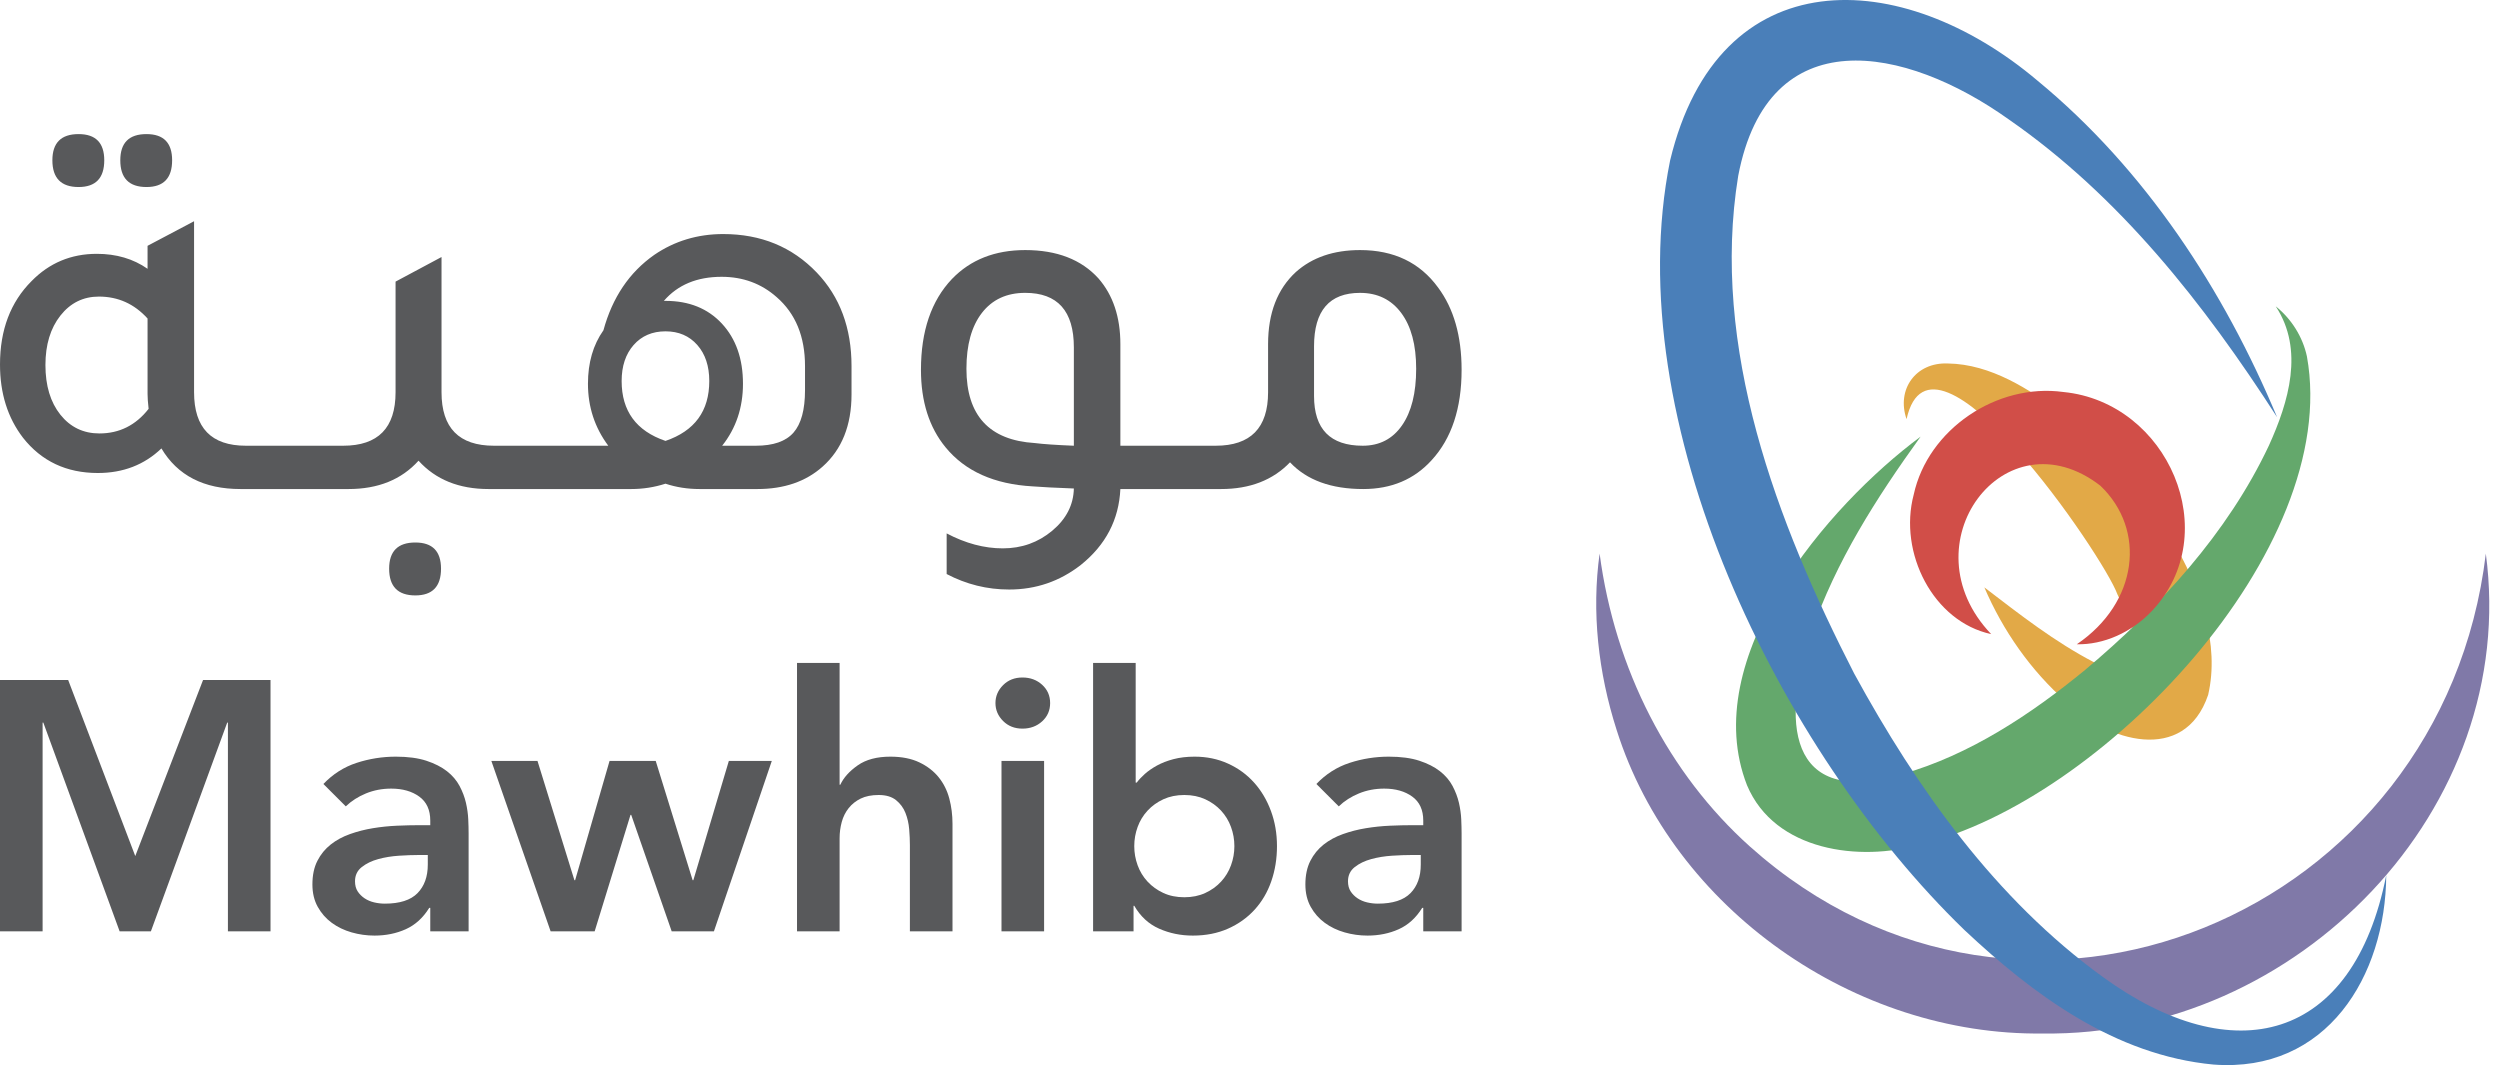 <svg width="169" height="72" viewBox="0 0 169 72" fill="none" xmlns="http://www.w3.org/2000/svg">
<g clip-path="url(#clip0_1784_863)">
<path d="M5.311 12.643C6.468 12.643 7.048 12.04 7.048 10.836C7.048 9.654 6.468 9.065 5.311 9.065C4.133 9.065 3.541 9.654 3.541 10.836C3.541 12.04 4.133 12.643 5.311 12.643Z" fill="#58595B"/>
<path d="M9.902 12.643C11.059 12.643 11.636 12.04 11.636 10.836C11.636 9.654 11.059 9.065 9.902 9.065C8.721 9.065 8.132 9.654 8.132 10.836C8.132 12.04 8.721 12.643 9.902 12.643Z" fill="#58595B"/>
<path d="M28.076 36.673C26.898 36.673 26.306 37.262 26.306 38.443C26.306 39.647 26.898 40.25 28.076 40.25C29.233 40.25 29.813 39.647 29.813 38.443C29.813 37.262 29.233 36.673 28.076 36.673Z" fill="#58595B"/>
<path d="M48.888 15.822C47.154 15.822 45.6 16.292 44.227 17.23C42.542 18.412 41.397 20.11 40.793 22.326C40.094 23.314 39.746 24.518 39.746 25.941C39.746 27.506 40.204 28.903 41.119 30.131H33.391C31.028 30.131 29.847 28.927 29.847 26.517V17.375L26.74 19.037V26.517C26.74 28.927 25.561 30.131 23.199 30.131H16.623C14.285 30.131 13.119 28.927 13.119 26.517V14.955L9.975 16.617V18.171C9.011 17.496 7.866 17.159 6.541 17.159C4.808 17.159 3.336 17.774 2.134 19.002C0.711 20.423 0 22.302 0 24.639C0 26.591 0.519 28.24 1.554 29.59C2.805 31.18 4.493 31.975 6.615 31.975C8.324 31.975 9.759 31.421 10.912 30.313C11.999 32.143 13.779 33.059 16.26 33.059H23.562C25.562 33.059 27.14 32.421 28.293 31.143C29.45 32.421 31.028 33.059 33.028 33.059H42.673C43.47 33.059 44.239 32.938 44.987 32.697C45.707 32.938 46.479 33.059 47.297 33.059H51.201C53.008 33.059 54.477 32.553 55.609 31.542C56.909 30.385 57.563 28.758 57.563 26.662V24.747C57.563 22.169 56.778 20.061 55.212 18.424C53.549 16.689 51.443 15.822 48.888 15.822ZM6.721 29.301C5.638 29.301 4.759 28.88 4.084 28.036C3.41 27.193 3.071 26.073 3.071 24.675C3.071 23.302 3.41 22.188 4.084 21.333C4.759 20.478 5.626 20.049 6.685 20.049C7.985 20.049 9.081 20.544 9.975 21.531V26.627C9.975 26.867 9.997 27.204 10.046 27.638C9.179 28.747 8.071 29.301 6.721 29.301ZM44.987 29.806C43.009 29.132 42.023 27.783 42.023 25.759C42.023 24.747 42.294 23.935 42.835 23.32C43.378 22.706 44.095 22.398 44.987 22.398C45.878 22.398 46.595 22.706 47.136 23.32C47.679 23.935 47.947 24.747 47.947 25.759C47.947 27.782 46.962 29.132 44.987 29.806ZM54.419 26.374C54.419 27.699 54.159 28.655 53.64 29.246C53.121 29.837 52.273 30.131 51.092 30.131H48.818C49.755 28.952 50.225 27.554 50.225 25.941C50.225 24.254 49.748 22.899 48.799 21.875C47.847 20.851 46.577 20.339 44.987 20.339H44.877C45.817 19.254 47.117 18.712 48.781 18.712C50.225 18.712 51.467 19.17 52.502 20.086C53.778 21.194 54.419 22.748 54.419 24.747V26.374Z" fill="#58595B"/>
<path d="M97.214 19.436C95.984 17.749 94.226 16.905 91.939 16.905C90.154 16.905 88.71 17.4 87.602 18.387C86.347 19.544 85.722 21.169 85.722 23.267V26.517C85.722 28.927 84.543 30.131 82.181 30.131H75.737V23.267C75.737 21.435 75.242 19.953 74.256 18.821C73.1 17.545 71.448 16.905 69.305 16.905C67.257 16.905 65.606 17.557 64.354 18.857C62.956 20.327 62.257 22.375 62.257 25C62.257 27.145 62.813 28.89 63.921 30.24C65.246 31.854 67.208 32.733 69.812 32.879C70.413 32.926 71.341 32.975 72.593 33.022C72.568 34.13 72.08 35.082 71.131 35.877C70.178 36.673 69.064 37.069 67.788 37.069C66.534 37.069 65.27 36.732 63.994 36.058V38.805C65.319 39.502 66.726 39.852 68.222 39.852C70.029 39.852 71.64 39.298 73.063 38.19C74.748 36.84 75.639 35.13 75.737 33.059H82.544C84.494 33.059 86.048 32.457 87.205 31.252C88.337 32.457 89.986 33.059 92.156 33.059C94.058 33.059 95.599 32.408 96.78 31.107C98.129 29.638 98.804 27.602 98.804 25C98.804 22.713 98.273 20.857 97.214 19.436ZM72.593 30.131C71.412 30.084 70.532 30.023 69.956 29.951C66.873 29.759 65.331 28.085 65.331 24.929C65.331 23.314 65.679 22.055 66.378 21.151C67.077 20.249 68.051 19.797 69.305 19.797C71.497 19.797 72.593 21.026 72.593 23.483V30.131ZM94.775 28.758C94.137 29.675 93.252 30.131 92.119 30.131C89.928 30.131 88.829 29.011 88.829 26.771V23.41C88.829 21.002 89.867 19.798 91.939 19.798C93.118 19.798 94.046 20.249 94.72 21.151C95.395 22.055 95.733 23.314 95.733 24.929C95.733 26.566 95.413 27.844 94.775 28.758Z" fill="#58595B"/>
<path d="M0 45.967H4.608L9.144 57.87L13.727 45.967H18.287V62.958H15.407V48.846H15.36L10.2 62.958H8.087L2.928 48.846H2.88V62.958H0V45.967Z" fill="#58595B"/>
<path d="M29.086 61.374H29.015C28.599 62.046 28.07 62.526 27.431 62.814C26.79 63.102 26.086 63.246 25.319 63.246C24.791 63.246 24.275 63.174 23.771 63.03C23.266 62.886 22.819 62.67 22.427 62.382C22.035 62.094 21.719 61.734 21.479 61.302C21.239 60.87 21.119 60.366 21.119 59.79C21.119 59.166 21.23 58.634 21.455 58.194C21.679 57.754 21.979 57.386 22.355 57.09C22.73 56.794 23.166 56.558 23.662 56.382C24.159 56.206 24.674 56.074 25.211 55.986C25.746 55.898 26.286 55.842 26.831 55.818C27.374 55.794 27.886 55.782 28.366 55.782H29.086V55.47C29.086 54.75 28.838 54.21 28.342 53.85C27.846 53.49 27.215 53.31 26.446 53.31C25.838 53.31 25.271 53.418 24.742 53.634C24.215 53.85 23.759 54.142 23.375 54.51L21.862 52.998C22.502 52.326 23.251 51.85 24.106 51.57C24.962 51.291 25.846 51.15 26.758 51.15C27.575 51.15 28.262 51.243 28.822 51.426C29.382 51.61 29.846 51.846 30.215 52.134C30.582 52.422 30.866 52.755 31.066 53.13C31.266 53.507 31.41 53.886 31.498 54.27C31.586 54.654 31.638 55.026 31.654 55.386C31.67 55.746 31.678 56.062 31.678 56.334V62.958H29.086L29.086 61.374ZM28.919 57.798H28.319C27.919 57.798 27.47 57.814 26.975 57.846C26.479 57.878 26.01 57.954 25.571 58.074C25.13 58.194 24.759 58.374 24.455 58.614C24.15 58.854 23.999 59.175 23.999 59.574C23.999 59.846 24.059 60.074 24.179 60.258C24.299 60.442 24.455 60.598 24.646 60.726C24.839 60.854 25.055 60.946 25.295 61.002C25.535 61.058 25.775 61.086 26.015 61.086C27.023 61.086 27.759 60.85 28.223 60.378C28.686 59.906 28.919 59.262 28.919 58.446L28.919 57.798Z" fill="#58595B"/>
<path d="M33.215 51.438H36.334L38.83 59.502H38.879L41.206 51.438H44.326L46.822 59.502H46.87L49.27 51.438H52.174L48.261 62.958H45.406L42.67 55.086H42.622L40.199 62.958H37.222L33.215 51.438Z" fill="#58595B"/>
<path d="M56.757 53.047H56.806C57.029 52.566 57.421 52.131 57.982 51.738C58.541 51.346 59.277 51.15 60.189 51.15C60.957 51.15 61.609 51.279 62.145 51.535C62.681 51.79 63.117 52.127 63.453 52.542C63.789 52.958 64.029 53.438 64.173 53.982C64.317 54.526 64.389 55.094 64.389 55.686V62.958H61.509V57.126C61.509 56.806 61.493 56.45 61.461 56.058C61.429 55.666 61.345 55.298 61.209 54.954C61.073 54.61 60.861 54.322 60.573 54.09C60.285 53.858 59.893 53.742 59.397 53.742C58.917 53.742 58.513 53.823 58.185 53.982C57.857 54.142 57.586 54.358 57.369 54.63C57.153 54.903 56.997 55.215 56.902 55.566C56.806 55.918 56.757 56.286 56.757 56.67V62.958H53.878V44.815H56.757L56.757 53.047Z" fill="#58595B"/>
<path d="M67.293 47.527C67.293 47.063 67.465 46.659 67.809 46.315C68.153 45.971 68.589 45.799 69.117 45.799C69.645 45.799 70.089 45.963 70.449 46.291C70.809 46.619 70.989 47.031 70.989 47.527C70.989 48.023 70.809 48.435 70.449 48.763C70.089 49.091 69.645 49.255 69.117 49.255C68.589 49.255 68.153 49.083 67.809 48.739C67.465 48.395 67.293 47.991 67.293 47.527ZM67.701 51.438H70.581V62.958H67.701V51.438Z" fill="#58595B"/>
<path d="M73.893 44.815H76.772V52.902H76.844C76.988 52.71 77.172 52.515 77.396 52.314C77.62 52.115 77.892 51.926 78.212 51.75C78.532 51.575 78.904 51.43 79.328 51.318C79.752 51.206 80.228 51.15 80.755 51.15C81.572 51.15 82.324 51.306 83.012 51.618C83.699 51.93 84.288 52.358 84.775 52.902C85.264 53.446 85.643 54.086 85.915 54.822C86.188 55.558 86.324 56.35 86.324 57.198C86.324 58.046 86.195 58.838 85.939 59.574C85.684 60.31 85.308 60.95 84.812 61.494C84.316 62.038 83.716 62.466 83.012 62.778C82.308 63.09 81.516 63.246 80.636 63.246C79.82 63.246 79.06 63.09 78.356 62.778C77.652 62.466 77.092 61.95 76.676 61.23H76.628V62.958H73.893L73.893 44.815ZM83.444 57.198C83.444 56.75 83.368 56.318 83.215 55.902C83.063 55.486 82.839 55.118 82.544 54.798C82.248 54.478 81.892 54.222 81.475 54.03C81.059 53.839 80.588 53.742 80.06 53.742C79.532 53.742 79.06 53.839 78.644 54.03C78.228 54.222 77.872 54.478 77.576 54.798C77.279 55.118 77.055 55.486 76.904 55.902C76.752 56.318 76.676 56.75 76.676 57.198C76.676 57.647 76.752 58.078 76.904 58.494C77.055 58.91 77.279 59.278 77.576 59.598C77.872 59.918 78.228 60.174 78.644 60.366C79.06 60.558 79.532 60.654 80.06 60.654C80.588 60.654 81.059 60.558 81.475 60.366C81.892 60.174 82.248 59.918 82.544 59.598C82.839 59.278 83.063 58.91 83.215 58.494C83.368 58.078 83.444 57.647 83.444 57.198Z" fill="#58595B"/>
<path d="M96.212 61.374H96.14C95.724 62.046 95.196 62.526 94.556 62.814C93.916 63.102 93.212 63.246 92.444 63.246C91.916 63.246 91.4 63.174 90.896 63.03C90.392 62.886 89.944 62.67 89.553 62.382C89.16 62.094 88.844 61.734 88.604 61.302C88.364 60.87 88.244 60.366 88.244 59.79C88.244 59.166 88.356 58.634 88.58 58.194C88.804 57.754 89.104 57.386 89.48 57.09C89.856 56.794 90.292 56.558 90.788 56.382C91.284 56.206 91.799 56.074 92.336 55.986C92.872 55.898 93.412 55.842 93.956 55.818C94.499 55.794 95.012 55.782 95.492 55.782H96.212V55.47C96.212 54.75 95.964 54.21 95.468 53.85C94.972 53.49 94.34 53.31 93.572 53.31C92.964 53.31 92.396 53.418 91.868 53.634C91.34 53.85 90.884 54.142 90.5 54.51L88.988 52.998C89.628 52.326 90.376 51.85 91.232 51.57C92.088 51.291 92.972 51.15 93.884 51.15C94.7 51.15 95.388 51.243 95.948 51.426C96.508 51.61 96.972 51.846 97.34 52.134C97.708 52.422 97.992 52.755 98.192 53.13C98.391 53.507 98.535 53.886 98.624 54.27C98.711 54.654 98.764 55.026 98.78 55.386C98.795 55.746 98.804 56.062 98.804 56.334V62.958H96.212L96.212 61.374ZM96.044 57.798H95.444C95.044 57.798 94.596 57.814 94.1 57.846C93.604 57.878 93.136 57.954 92.697 58.074C92.256 58.194 91.884 58.374 91.58 58.614C91.276 58.854 91.124 59.175 91.124 59.574C91.124 59.846 91.184 60.074 91.304 60.258C91.424 60.442 91.58 60.598 91.772 60.726C91.964 60.854 92.18 60.946 92.42 61.002C92.66 61.058 92.9 61.086 93.14 61.086C94.148 61.086 94.884 60.85 95.348 60.378C95.812 59.906 96.044 59.262 96.044 58.446L96.044 57.798Z" fill="#58595B"/>
<path d="M128.883 28.333C128.188 26.333 129.498 24.478 131.675 24.571C134.579 24.613 137.206 26.323 139.354 27.935C144.28 31.831 150.842 40.173 149.271 46.973C147.665 51.717 142.421 50.094 139.7 47.462C137.276 45.33 135.397 42.63 134.141 39.706C136.595 41.583 138.901 43.387 141.559 44.772C142.675 45.333 143.801 45.86 144.913 45.837C145.095 45.78 145.177 45.745 145.021 45.755C144.894 45.754 144.863 45.911 144.875 45.717C144.923 43.903 143.963 41.881 143.137 40.176C142.222 37.619 130.612 20.576 128.883 28.333Z" fill="#E2A947"/>
<path d="M168.042 37.424C170.347 54.693 155.241 70.11 138.087 69.865C125.401 70.025 113.12 61.462 109.287 49.354C108.038 45.459 107.586 41.351 108.134 37.424C109.171 45.264 112.81 52.304 118.29 57.221C136.824 73.792 165.132 61.865 168.042 37.424Z" fill="#8079A8"/>
<path d="M129.833 29.516C126.822 33.698 124.103 37.952 122.451 42.754C120.419 48.586 120.714 54.663 128.577 52.336C133.138 51.044 137.298 48.286 140.961 45.28C145.955 41.079 150.579 36.068 153.381 30.112C154.707 27.185 155.779 23.65 153.842 20.71C154.894 21.55 155.666 22.769 155.949 24.1C158.307 37.212 141.967 54.206 129.784 57.092C125.757 58.26 119.978 57.56 118.098 53.082C114.742 44.488 123.506 34.213 129.833 29.516Z" fill="#64A86C"/>
<path d="M161.31 59.166C161.266 65.98 157.293 72.547 149.628 71.964C142.971 71.336 137.462 67.251 132.791 62.865C120.294 50.777 109.339 28.5 112.898 10.853C116.177 -2.814 128.52 -2.338 137.741 5.457C145.031 11.462 150.347 19.628 153.931 28.203C148.983 20.514 143.271 13.263 135.794 8.073C128.783 3.072 119.535 1.257 117.503 11.887C115.617 23.462 120.092 35.3 125.342 45.531C129.587 53.319 134.918 60.794 142.132 66.028C150.978 72.466 159.077 70.463 161.31 59.166Z" fill="#4A7FB9"/>
<path d="M134.604 42.866C130.682 42.022 128.324 37.368 129.367 33.435C130.328 29.021 134.979 25.882 139.483 26.499C146.553 27.192 150.42 36.055 145.465 41.307C144.083 42.766 142.186 43.594 140.393 43.552C144.541 40.738 145.111 35.812 141.982 32.832C135.519 27.842 128.809 36.798 134.604 42.866Z" fill="#D14E48"/>
</g>
<defs>
<clipPath id="clip0_1784_863">
<rect width="168.275" height="72" fill="white"/>
</clipPath>
</defs>
</svg>
